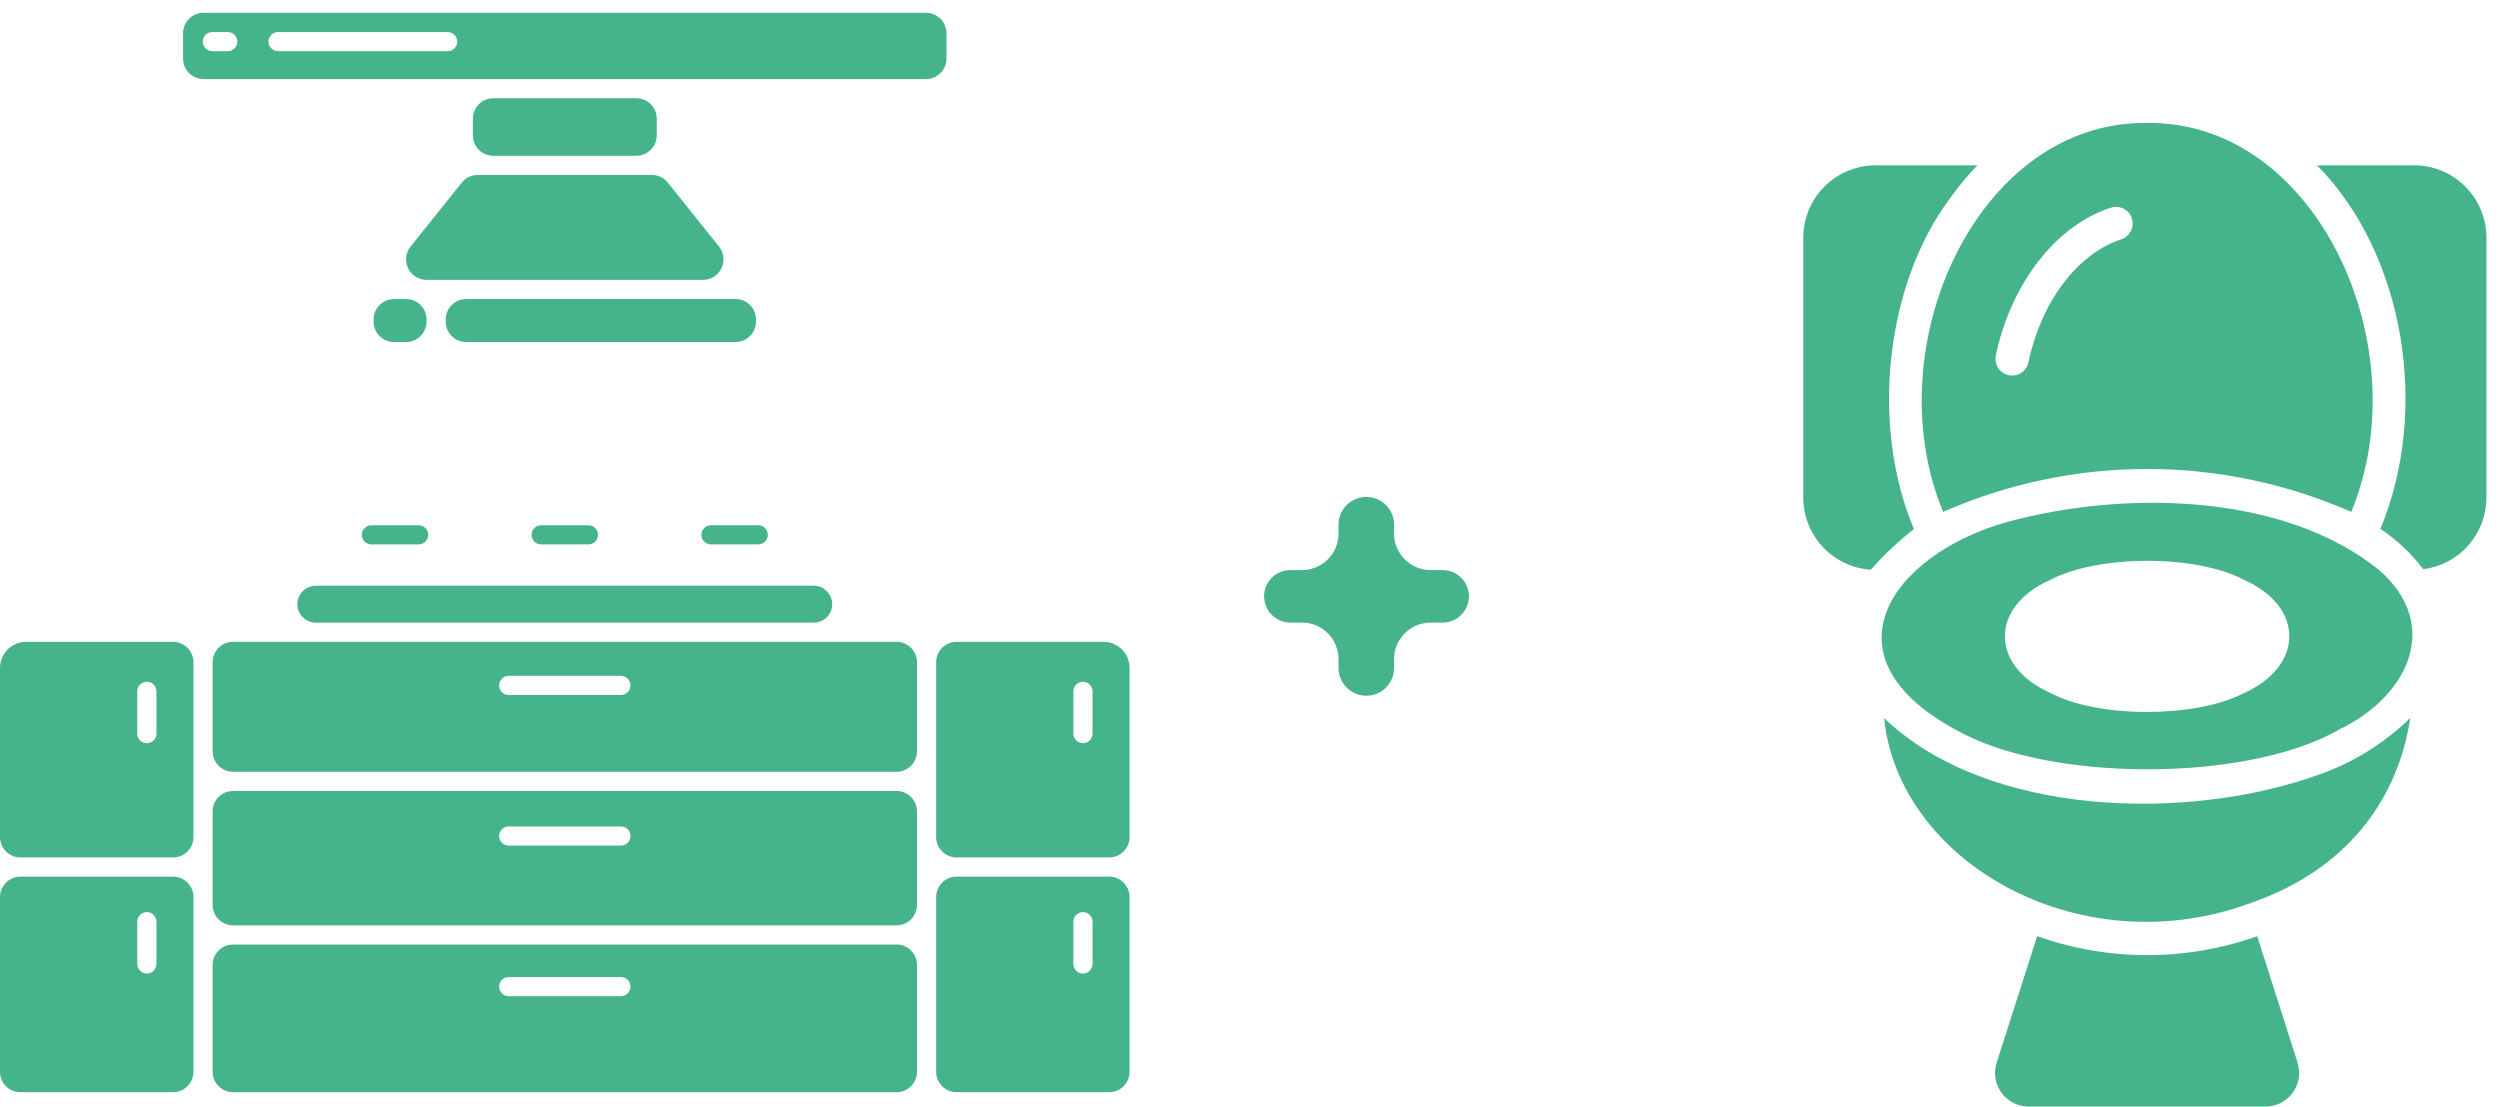<?xml version="1.0" encoding="UTF-8"?> <svg xmlns="http://www.w3.org/2000/svg" width="61" height="27" viewBox="0 0 61 27" fill="none"> <path d="M0 16.296V20.422C0 20.698 0.224 20.922 0.5 20.922H4.221C4.497 20.922 4.721 20.698 4.721 20.422V16.161C4.721 15.884 4.497 15.661 4.221 15.661H0.635C0.467 15.661 0.305 15.728 0.186 15.847C0.067 15.966 0 16.128 0 16.296ZM3.349 16.868C3.349 16.806 3.374 16.747 3.418 16.703C3.462 16.659 3.521 16.635 3.583 16.635C3.645 16.635 3.704 16.659 3.748 16.703C3.792 16.747 3.817 16.806 3.817 16.868V17.901C3.817 17.962 3.792 18.022 3.748 18.066C3.704 18.11 3.645 18.134 3.583 18.134C3.521 18.134 3.462 18.11 3.418 18.066C3.374 18.022 3.349 17.962 3.349 17.901V16.868ZM5.188 22.079C5.188 22.355 5.412 22.579 5.688 22.579H21.875C22.151 22.579 22.375 22.355 22.375 22.079V19.799C22.375 19.523 22.151 19.299 21.875 19.299H5.688C5.412 19.299 5.188 19.523 5.188 19.799V22.079ZM12.412 20.165H15.15C15.212 20.165 15.272 20.19 15.316 20.233C15.359 20.277 15.384 20.337 15.384 20.399C15.384 20.461 15.359 20.52 15.316 20.564C15.272 20.608 15.212 20.632 15.15 20.632H12.412C12.35 20.632 12.291 20.608 12.247 20.564C12.203 20.52 12.179 20.461 12.179 20.399C12.179 20.337 12.203 20.277 12.247 20.233C12.291 20.19 12.35 20.165 12.412 20.165ZM5.188 26.15C5.188 26.426 5.412 26.65 5.688 26.65H21.875C22.151 26.65 22.375 26.426 22.375 26.15V23.546C22.375 23.27 22.151 23.046 21.875 23.046H5.688C5.412 23.046 5.188 23.27 5.188 23.546V26.15ZM12.412 23.84H15.15C15.212 23.84 15.272 23.864 15.316 23.908C15.359 23.952 15.384 24.012 15.384 24.073C15.384 24.135 15.359 24.195 15.316 24.239C15.272 24.282 15.212 24.307 15.15 24.307H12.412C12.35 24.307 12.291 24.282 12.247 24.239C12.203 24.195 12.179 24.135 12.179 24.073C12.179 24.012 12.203 23.952 12.247 23.908C12.291 23.864 12.35 23.84 12.412 23.84ZM7.266 14.649C7.207 14.93 7.421 15.193 7.708 15.193H19.855C20.141 15.193 20.355 14.93 20.296 14.649V14.649C20.252 14.441 20.068 14.291 19.855 14.291H7.708C7.494 14.291 7.31 14.441 7.266 14.649V14.649ZM0 26.15C0 26.426 0.224 26.65 0.5 26.65H4.221C4.497 26.65 4.721 26.426 4.721 26.15V21.889C4.721 21.613 4.497 21.389 4.221 21.389H0.5C0.224 21.389 0 21.613 0 21.889V26.15ZM3.349 22.488C3.349 22.426 3.374 22.367 3.418 22.323C3.462 22.279 3.521 22.255 3.583 22.255C3.645 22.255 3.704 22.279 3.748 22.323C3.792 22.367 3.817 22.426 3.817 22.488V23.521C3.817 23.582 3.792 23.642 3.748 23.686C3.704 23.73 3.645 23.754 3.583 23.754C3.521 23.754 3.462 23.73 3.418 23.686C3.374 23.642 3.349 23.582 3.349 23.521V22.488ZM26.927 15.66H23.342C23.066 15.66 22.842 15.884 22.842 16.16V20.422C22.842 20.698 23.066 20.922 23.342 20.922H27.062C27.339 20.922 27.562 20.698 27.562 20.422V16.296C27.562 16.128 27.495 15.966 27.376 15.847C27.257 15.728 27.096 15.661 26.927 15.66ZM26.658 17.9C26.658 17.962 26.634 18.022 26.59 18.065C26.546 18.109 26.487 18.134 26.425 18.134C26.363 18.134 26.303 18.109 26.259 18.065C26.216 18.022 26.191 17.962 26.191 17.9V16.868C26.191 16.806 26.216 16.747 26.259 16.703C26.303 16.659 26.363 16.635 26.425 16.635C26.487 16.635 26.546 16.659 26.59 16.703C26.634 16.747 26.658 16.806 26.658 16.868V17.9ZM22.842 26.15C22.842 26.426 23.066 26.65 23.342 26.65H27.062C27.339 26.65 27.562 26.426 27.562 26.15V21.889C27.562 21.613 27.339 21.389 27.062 21.389H23.342C23.066 21.389 22.842 21.613 22.842 21.889V26.15ZM26.191 22.488C26.191 22.426 26.216 22.367 26.259 22.323C26.303 22.279 26.363 22.255 26.425 22.255C26.487 22.255 26.546 22.279 26.59 22.323C26.634 22.367 26.658 22.426 26.658 22.488V23.521C26.658 23.582 26.634 23.642 26.59 23.686C26.546 23.73 26.487 23.754 26.425 23.754C26.363 23.754 26.303 23.73 26.259 23.686C26.216 23.642 26.191 23.582 26.191 23.521V22.488ZM5.188 18.332C5.188 18.608 5.412 18.832 5.688 18.832H21.875C22.151 18.832 22.375 18.608 22.375 18.332V16.16C22.375 15.884 22.151 15.66 21.875 15.66H5.688C5.412 15.66 5.188 15.884 5.188 16.16V18.332ZM12.412 16.49H15.15C15.212 16.49 15.272 16.515 15.316 16.559C15.359 16.603 15.384 16.662 15.384 16.724C15.384 16.786 15.359 16.845 15.316 16.889C15.272 16.933 15.212 16.958 15.15 16.958H12.412C12.35 16.958 12.291 16.933 12.247 16.889C12.203 16.845 12.179 16.786 12.179 16.724C12.179 16.662 12.203 16.603 12.247 16.559C12.291 16.515 12.35 16.49 12.412 16.49ZM8.828 13.049C8.828 13.111 8.853 13.171 8.896 13.214C8.94 13.258 9 13.283 9.062 13.283H10.214C10.276 13.283 10.336 13.258 10.38 13.214C10.423 13.171 10.448 13.111 10.448 13.049C10.448 12.987 10.423 12.928 10.38 12.884C10.336 12.84 10.276 12.816 10.214 12.816H9.062C9 12.816 8.94 12.84 8.896 12.884C8.853 12.928 8.828 12.987 8.828 13.049ZM17.114 13.049C17.114 13.111 17.139 13.171 17.183 13.214C17.227 13.258 17.286 13.283 17.348 13.283H18.501C18.563 13.283 18.622 13.258 18.666 13.214C18.71 13.171 18.735 13.111 18.735 13.049C18.735 12.987 18.71 12.928 18.666 12.884C18.622 12.84 18.563 12.816 18.501 12.816H17.348C17.286 12.816 17.227 12.84 17.183 12.884C17.139 12.928 17.114 12.987 17.114 13.049ZM13.205 12.816C13.143 12.816 13.083 12.84 13.04 12.884C12.996 12.928 12.971 12.987 12.971 13.049C12.971 13.111 12.996 13.171 13.04 13.214C13.083 13.258 13.143 13.283 13.205 13.283H14.358C14.42 13.283 14.479 13.258 14.523 13.214C14.567 13.171 14.591 13.111 14.591 13.049C14.591 12.987 14.567 12.928 14.523 12.884C14.479 12.84 14.42 12.816 14.358 12.816H13.205ZM10.018 6.016C9.756 6.344 9.989 6.829 10.408 6.829H17.154C17.573 6.829 17.806 6.344 17.544 6.016L16.296 4.457C16.201 4.338 16.058 4.269 15.906 4.269H11.657C11.505 4.269 11.361 4.338 11.266 4.457L10.018 6.016ZM11.538 2.896C11.538 2.62 11.762 2.396 12.038 2.396H15.525C15.801 2.396 16.025 2.62 16.025 2.896V3.302C16.025 3.578 15.801 3.802 15.525 3.802H12.038C11.762 3.802 11.538 3.578 11.538 3.302V2.896ZM23.095 0.812C23.095 0.536 22.871 0.312 22.595 0.312H4.967C4.691 0.312 4.467 0.536 4.467 0.812V1.429C4.467 1.705 4.691 1.929 4.967 1.929H22.595C22.871 1.929 23.095 1.705 23.095 1.429V0.812ZM5.557 1.249H5.182C5.12 1.249 5.06 1.224 5.016 1.18C4.973 1.137 4.948 1.077 4.948 1.015C4.948 0.953 4.973 0.894 5.016 0.85C5.06 0.806 5.12 0.782 5.182 0.782H5.557C5.619 0.782 5.679 0.806 5.722 0.85C5.766 0.894 5.791 0.953 5.791 1.015C5.791 1.077 5.766 1.137 5.722 1.18C5.679 1.224 5.619 1.249 5.557 1.249ZM10.923 1.249H6.785C6.723 1.249 6.664 1.224 6.62 1.18C6.576 1.137 6.551 1.077 6.551 1.015C6.551 0.953 6.576 0.894 6.62 0.85C6.664 0.806 6.723 0.782 6.785 0.782H10.923C10.985 0.782 11.044 0.806 11.088 0.85C11.132 0.894 11.156 0.953 11.156 1.015C11.156 1.077 11.132 1.137 11.088 1.18C11.044 1.224 10.985 1.249 10.923 1.249ZM9.115 7.796C9.115 7.52 9.339 7.296 9.615 7.296H9.908C10.184 7.296 10.408 7.52 10.408 7.796V7.846C10.408 8.122 10.184 8.346 9.908 8.346H9.615C9.339 8.346 9.115 8.122 9.115 7.846V7.796ZM10.875 7.796C10.875 7.52 11.099 7.296 11.375 7.296H17.947C18.224 7.296 18.447 7.52 18.447 7.796V7.846C18.447 8.122 18.224 8.346 17.947 8.346H11.375C11.099 8.346 10.875 8.122 10.875 7.846V7.796Z" fill="#46B48B"></path> <path d="M35.842 14.55C35.842 14.904 35.555 15.191 35.201 15.191H34.907C34.414 15.191 34.015 15.591 34.015 16.084V16.299C34.015 16.673 33.712 16.976 33.337 16.976V16.976C32.964 16.976 32.66 16.673 32.66 16.299V16.084C32.66 15.591 32.261 15.191 31.768 15.191H31.484C31.131 15.191 30.844 14.904 30.844 14.55V14.55C30.844 14.197 31.131 13.91 31.484 13.91H31.768C32.261 13.91 32.66 13.51 32.66 13.018V12.802C32.66 12.428 32.964 12.125 33.337 12.125V12.125C33.712 12.125 34.015 12.428 34.015 12.802V13.018C34.015 13.51 34.414 13.91 34.907 13.91H35.201C35.555 13.91 35.842 14.197 35.842 14.55V14.55Z" fill="#46B48B"></path> <path d="M58.904 4.034H56.536C58.68 6.205 59.288 10.013 58.082 12.905C58.483 13.172 58.836 13.505 59.128 13.889C59.553 13.835 59.944 13.628 60.227 13.307C60.511 12.986 60.668 12.573 60.669 12.144V5.799C60.669 5.331 60.483 4.882 60.152 4.551C59.821 4.22 59.372 4.033 58.904 4.033V4.034ZM47.575 4.847C47.779 4.56 48.003 4.288 48.247 4.034H45.765C45.297 4.034 44.848 4.22 44.517 4.551C44.186 4.882 44 5.331 44 5.799V12.144C44.001 12.591 44.172 13.021 44.477 13.347C44.783 13.674 45.201 13.871 45.647 13.901C45.967 13.539 46.32 13.207 46.701 12.909C45.633 10.39 46.003 6.948 47.575 4.847ZM58.046 13.905C55.758 12.064 52.031 11.979 49.288 12.657C46.34 13.328 44.269 15.909 47.678 17.782C49.92 19.098 54.846 19.101 57.094 17.79C58.702 17.023 59.623 15.281 58.046 13.905ZM54.735 16.92C53.557 17.524 51.183 17.529 50.012 16.899C48.559 16.245 48.55 14.812 50.016 14.154C51.186 13.532 53.575 13.526 54.747 14.145C56.24 14.806 56.226 16.259 54.735 16.92Z" fill="#46B48B"></path> <path d="M45.973 17.522C46.322 21.01 50.692 23.539 54.828 22.065C57.875 21.044 58.631 18.75 58.81 17.518C58.174 18.14 57.409 18.614 56.568 18.905C53.408 20.044 48.511 19.953 45.973 17.522ZM55.076 22.843C53.339 23.459 51.443 23.459 49.707 22.843L48.714 25.942C48.677 26.064 48.669 26.192 48.69 26.317C48.711 26.443 48.761 26.561 48.836 26.664C48.911 26.766 49.009 26.85 49.122 26.908C49.235 26.967 49.36 26.998 49.487 26.999H55.291C55.419 26.998 55.544 26.966 55.657 26.908C55.77 26.849 55.868 26.765 55.943 26.662C56.018 26.559 56.068 26.44 56.089 26.314C56.11 26.188 56.102 26.06 56.064 25.938L55.076 22.843ZM47.413 12.49C48.982 11.8 50.677 11.443 52.391 11.443C54.105 11.443 55.801 11.8 57.37 12.49C59.039 8.475 56.537 2.946 52.387 3C48.243 2.947 45.744 8.477 47.413 12.49ZM51.505 5.067C51.607 5.033 51.719 5.042 51.815 5.091C51.911 5.14 51.984 5.225 52.017 5.327C52.05 5.43 52.042 5.542 51.993 5.638C51.944 5.734 51.859 5.807 51.757 5.84C50.687 6.19 49.796 7.373 49.491 8.854C49.466 8.956 49.402 9.044 49.313 9.101C49.224 9.157 49.117 9.176 49.014 9.155C48.911 9.134 48.821 9.074 48.761 8.988C48.701 8.901 48.677 8.795 48.694 8.691C49.06 6.926 50.162 5.502 51.505 5.067Z" fill="#46B48B"></path> </svg> 